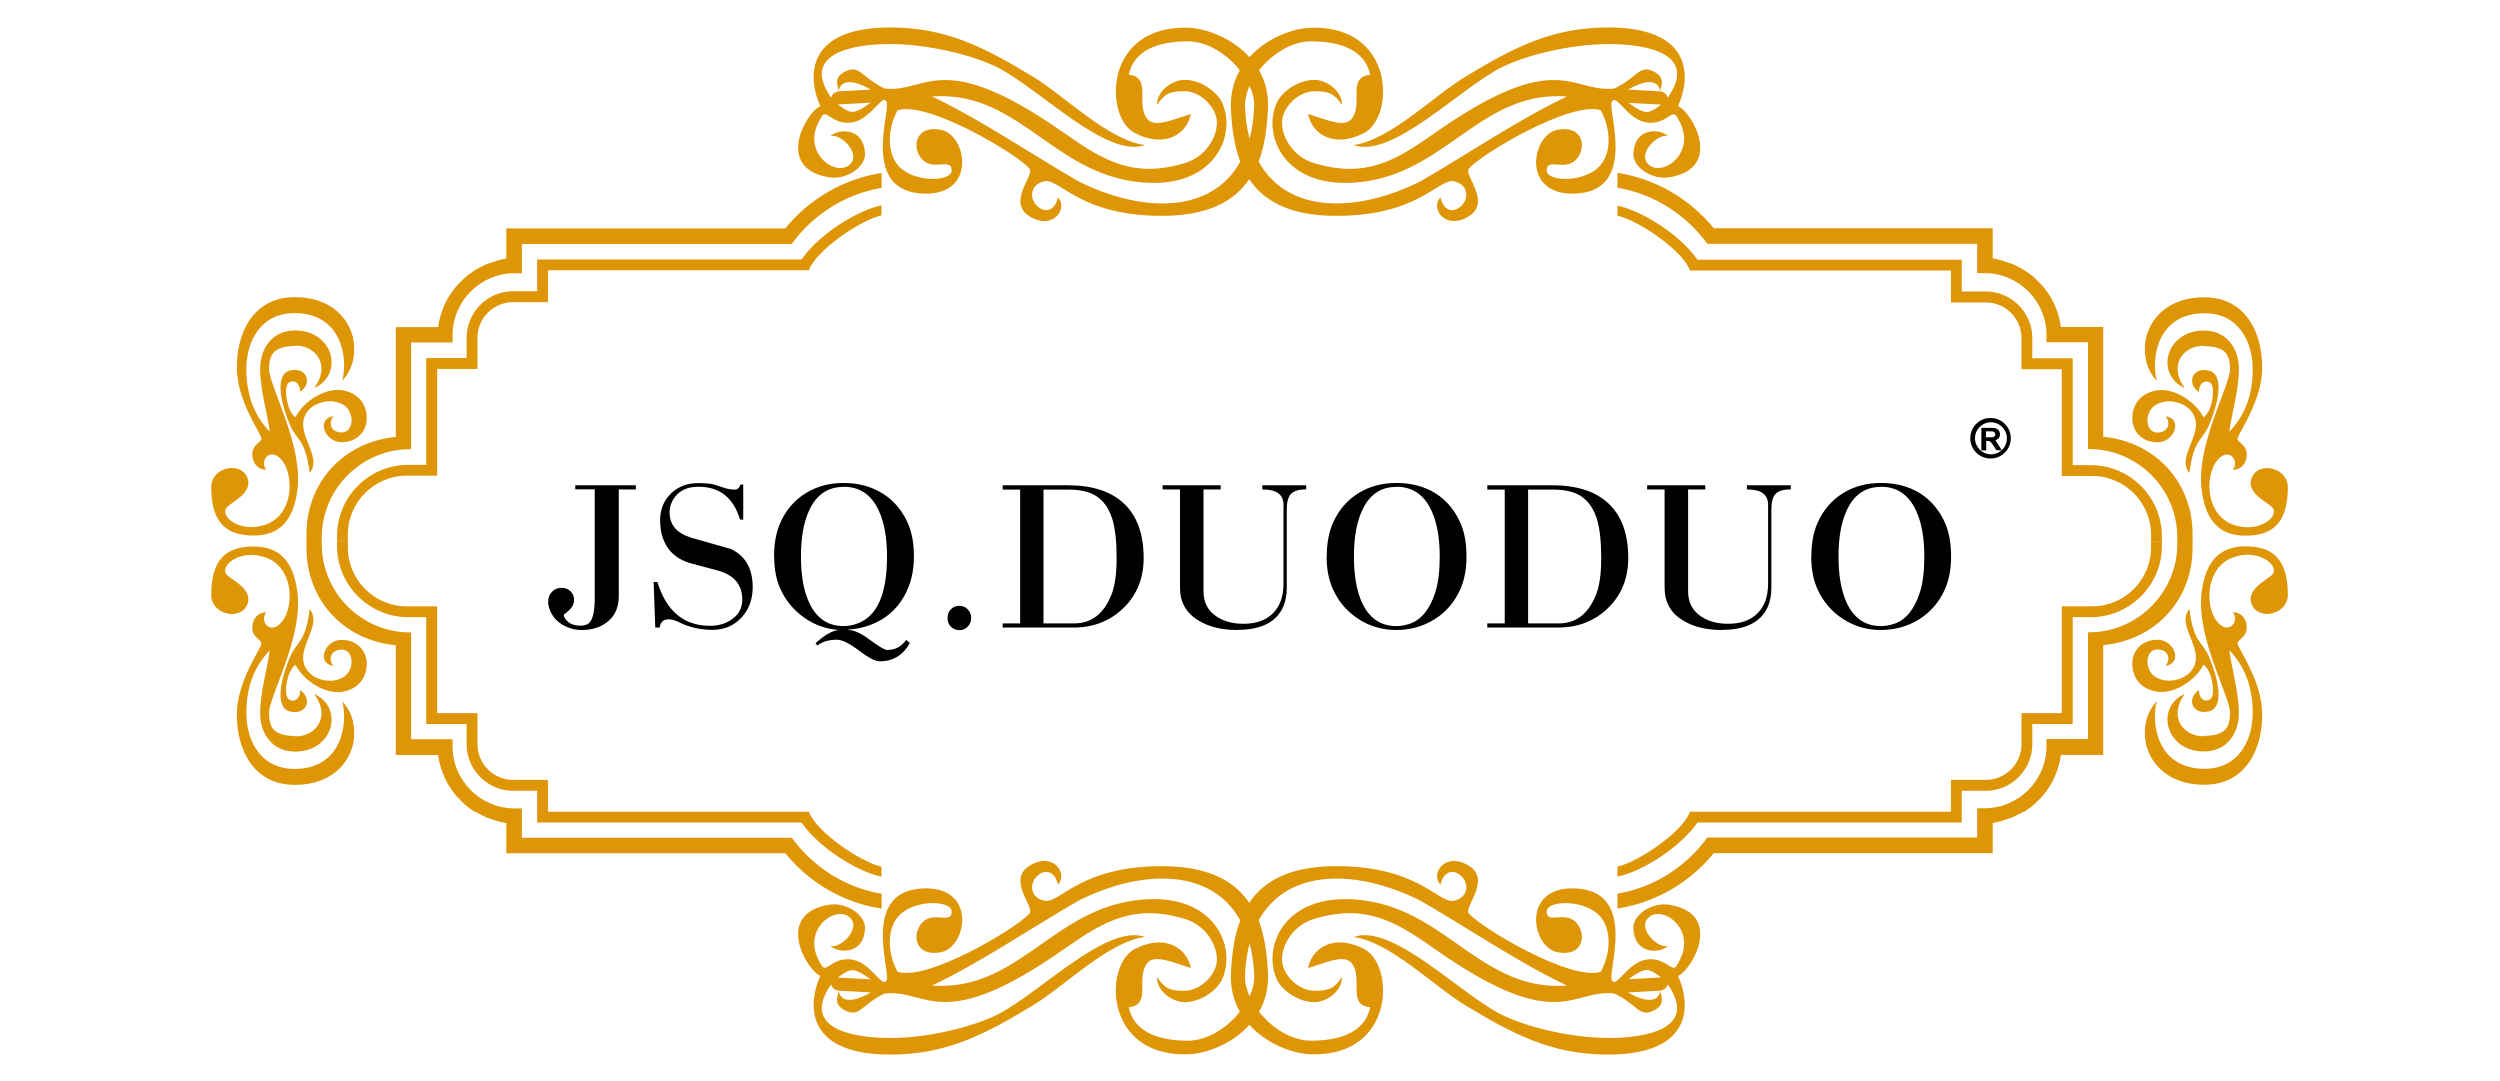 <?xml version="1.0" encoding="UTF-8"?>
<svg xmlns="http://www.w3.org/2000/svg" width="185" height="80" viewBox="0 0 185 80" fill="none">
  <rect x="0" y="0" width="185" height="80" fill="#333333" stroke="none"/>
  <g clip-path="url(#clip0_1259_9)">
    <rect width="185" height="80" fill="white"></rect>
    <path fill-rule="evenodd" clip-rule="evenodd" d="M147.3 30.93C146.47 30.93 145.8 31.6 145.8 32.43C145.8 33.26 146.47 33.93 147.3 33.93C148.13 33.93 148.8 33.26 148.8 32.43C148.8 31.6 148.12 30.93 147.3 30.93ZM146.62 33.32V31.66H147.33C147.51 31.66 147.64 31.68 147.72 31.71C147.8 31.74 147.86 31.79 147.92 31.87C147.97 31.95 148 32.04 148 32.13C148 32.26 147.96 32.35 147.89 32.44C147.83 32.5 147.76 32.55 147.66 32.57L147.93 33L148.13 33.31C148.37 33.09 148.51 32.78 148.51 32.43C148.51 31.78 147.98 31.25 147.33 31.25C146.68 31.25 146.15 31.78 146.15 32.43C146.15 33.08 146.68 33.62 147.33 33.62C147.63 33.62 147.91 33.51 148.12 33.32H147.74L147.5 32.96C147.42 32.83 147.36 32.75 147.32 32.72C147.29 32.69 147.25 32.66 147.22 32.65C147.18 32.63 147.13 32.63 147.05 32.63H146.98V33.33H146.64V33.32H146.63H146.62ZM146.96 32.36H147.21C147.37 32.36 147.47 32.35 147.51 32.34C147.55 32.32 147.59 32.3 147.61 32.27C147.63 32.24 147.65 32.19 147.65 32.14C147.65 32.09 147.63 32.04 147.6 32C147.57 31.96 147.52 31.95 147.47 31.93C147.44 31.92 147.36 31.92 147.22 31.92H146.96V32.34V32.35H146.97L146.96 32.36Z" fill="black"></path>
    <path d="M42.57 35.91H47.05V36.22H45.79V44.1C45.79 44.89 45.54 45.51 45.03 45.95C44.52 46.39 43.87 46.62 43.07 46.62C42.56 46.62 42.1 46.5 41.68 46.26C41.23 46.01 40.91 45.66 40.72 45.21C40.61 44.95 40.56 44.72 40.56 44.52C40.56 44.24 40.65 44 40.84 43.8C41.03 43.6 41.26 43.5 41.54 43.5C41.82 43.5 42.05 43.58 42.22 43.75C42.39 43.91 42.48 44.13 42.48 44.4C42.48 44.69 42.35 44.95 42.1 45.17C41.85 45.39 41.72 45.5 41.72 45.49C41.72 45.66 41.83 45.84 42.04 46.02C42.25 46.2 42.56 46.3 42.95 46.3C43.13 46.3 43.28 46.27 43.41 46.22C43.81 46.06 44.01 45.42 44.01 44.3V36.21H42.57V35.9V35.91ZM48.49 46.44L48.37 43.07H48.65C49.31 45.23 50.61 46.31 52.55 46.31C53.17 46.31 53.71 46.15 54.17 45.82C54.68 45.46 54.93 44.98 54.93 44.38C54.93 43.27 54.33 42.55 53.12 42.22L51.17 41.7C50.03 41.39 49.31 40.71 49 39.65C48.9 39.32 48.85 38.93 48.85 38.48C48.85 37.69 49.12 37.04 49.65 36.52C50.18 36.01 50.85 35.75 51.64 35.75C52.11 35.75 52.46 35.78 52.69 35.82C52.8 35.84 53.07 35.92 53.5 36.07C53.8 36.18 54.08 36.23 54.35 36.23C54.58 36.23 54.72 36.11 54.78 35.86H55V38.45H54.76C54.28 36.83 53.26 36.02 51.69 36.02C51 36.02 50.47 36.21 50.1 36.6C49.73 36.99 49.55 37.43 49.55 37.92C49.55 38.84 50.08 39.46 51.15 39.79C52.13 40.07 53.11 40.35 54.1 40.63C55.17 41.15 55.7 42.09 55.7 43.45C55.7 44.34 55.43 45.08 54.89 45.68C54.32 46.3 53.6 46.61 52.72 46.61C51.98 46.61 51.28 46.48 50.61 46.21C50.43 46.13 50.25 46.05 50.06 45.96C49.84 45.87 49.65 45.83 49.49 45.83C49.09 45.83 48.87 46.03 48.82 46.44H48.49ZM57.28 41.18C57.28 40.23 57.43 39.4 57.74 38.69C58.16 37.74 58.79 37.01 59.63 36.49C60.44 35.99 61.37 35.74 62.43 35.74C63.5 35.74 64.45 35.99 65.28 36.5C66.11 37 66.74 37.74 67.17 38.69C67.48 39.39 67.63 40.22 67.63 41.18C67.63 42.32 67.38 43.32 66.87 44.18C66.33 45.11 65.56 45.78 64.55 46.19C63.96 46.43 63.36 46.56 62.75 46.59L62.8 46.62C63.2 46.62 63.73 46.87 64.39 47.36C65.05 47.85 65.47 48.1 65.65 48.1C66.24 48.1 66.71 47.85 67.06 47.35L67.33 47.59C66.82 48.49 66.08 48.94 65.1 48.94C64.77 48.94 64.26 48.67 63.56 48.14C62.87 47.61 62.32 47.34 61.93 47.34C61.33 47.34 60.85 47.48 60.48 47.77L60.35 47.6C61 47 61.57 46.67 62.07 46.62C61.12 46.55 60.26 46.24 59.49 45.69C58.72 45.14 58.13 44.43 57.74 43.56C57.44 42.89 57.29 42.1 57.29 41.18H57.28ZM62.43 36.03C61.24 36.03 60.38 36.63 59.85 37.83C59.46 38.7 59.27 39.82 59.27 41.18C59.27 42.54 59.46 43.66 59.85 44.53C60.38 45.73 61.24 46.33 62.43 46.33C62.75 46.33 63.09 46.27 63.45 46.14C64.91 45.61 65.64 43.95 65.64 41.18C65.64 39.81 65.44 38.69 65.04 37.81C64.5 36.62 63.63 36.02 62.43 36.02V36.03ZM70.12 45.72C70.12 45.46 70.2 45.25 70.37 45.08C70.54 44.91 70.75 44.83 71.01 44.83C71.25 44.83 71.45 44.92 71.62 45.1C71.79 45.28 71.87 45.49 71.87 45.73C71.87 45.97 71.79 46.18 71.62 46.36C71.45 46.54 71.25 46.63 71.01 46.63C70.75 46.63 70.54 46.55 70.37 46.38C70.2 46.21 70.12 46 70.12 45.74V45.72ZM74.2 35.91H79.01C80.81 35.91 82.19 36.35 83.15 37.24C84.14 38.16 84.63 39.51 84.63 41.29C84.63 42.78 84.14 44.01 83.15 44.98C82.16 45.95 80.92 46.44 79.43 46.44H74.2V46.13H75.49V36.23H74.2V35.92V35.91ZM77.23 46.13H79.51C80.75 46.13 81.66 45.44 82.23 44.05C82.5 43.4 82.63 42.48 82.63 41.29C82.63 40.04 82.52 39.07 82.3 38.37C81.95 37.29 81.3 36.63 80.36 36.38C79.99 36.28 79.56 36.23 79.05 36.23H77.22V46.13H77.23ZM91.57 46.62C90.42 46.62 89.47 46.39 88.71 45.93C87.78 45.38 87.32 44.57 87.32 43.5V36.22H86.03V35.91H90.33V36.22H89.06V43.76C89.06 44.55 89.36 45.16 89.98 45.59C90.52 45.97 91.2 46.16 92.02 46.16C92.96 46.16 93.69 45.9 94.21 45.37C94.73 44.85 94.98 44.11 94.98 43.16V37.36C94.98 36.59 94.46 36.21 93.41 36.22V35.91H96.66V36.22C96.13 36.21 95.76 36.32 95.54 36.54C95.33 36.76 95.22 37.15 95.22 37.69V43.5C95.22 44.57 94.87 45.37 94.17 45.91C93.55 46.38 92.69 46.61 91.58 46.61L91.57 46.62ZM98.18 41.18C98.18 40.22 98.33 39.39 98.64 38.69C99.06 37.74 99.69 37.01 100.53 36.49C101.34 35.99 102.27 35.74 103.33 35.74C104.43 35.74 105.39 35.99 106.22 36.5C107.07 37.04 107.7 37.81 108.12 38.81C108.39 39.47 108.52 40.26 108.52 41.18C108.52 42.11 108.37 42.91 108.07 43.59C107.65 44.54 107.02 45.28 106.17 45.82C105.32 46.35 104.37 46.62 103.32 46.62C102.29 46.62 101.36 46.35 100.52 45.8C99.68 45.26 99.05 44.52 98.63 43.59C98.32 42.9 98.17 42.1 98.17 41.18H98.18ZM103.33 36.03C102.15 36.03 101.3 36.63 100.77 37.83C100.38 38.7 100.19 39.82 100.19 41.18C100.19 42.54 100.38 43.66 100.76 44.53C101.29 45.73 102.15 46.33 103.34 46.33C103.66 46.33 104 46.27 104.37 46.14C105.2 45.84 105.81 45.07 106.21 43.84C106.43 43.16 106.54 42.27 106.54 41.18C106.54 39.81 106.34 38.69 105.94 37.81C105.4 36.62 104.53 36.02 103.33 36.02V36.03ZM110.06 35.91H114.87C116.67 35.91 118.05 36.35 119.01 37.24C120 38.16 120.49 39.51 120.49 41.29C120.49 42.78 120 44.01 119.01 44.98C118.02 45.95 116.78 46.44 115.29 46.44H110.06V46.13H111.35V36.23H110.06V35.92V35.91ZM113.09 46.13H115.37C116.61 46.13 117.52 45.44 118.09 44.05C118.36 43.4 118.49 42.48 118.49 41.29C118.49 40.04 118.38 39.07 118.16 38.37C117.81 37.29 117.16 36.63 116.22 36.38C115.85 36.28 115.42 36.23 114.91 36.23H113.08V46.13H113.09ZM127.43 46.62C126.28 46.62 125.33 46.39 124.57 45.93C123.64 45.38 123.18 44.57 123.18 43.5V36.22H121.89V35.91H126.19V36.22H124.92V43.76C124.92 44.55 125.22 45.16 125.84 45.59C126.38 45.97 127.06 46.16 127.88 46.16C128.82 46.16 129.55 45.9 130.07 45.37C130.59 44.85 130.84 44.11 130.84 43.16V37.36C130.84 36.59 130.32 36.21 129.27 36.22V35.91H132.52V36.22C131.99 36.21 131.62 36.32 131.4 36.54C131.19 36.76 131.08 37.15 131.08 37.69V43.5C131.08 44.57 130.73 45.37 130.03 45.91C129.41 46.38 128.55 46.61 127.44 46.61L127.43 46.62ZM134.04 41.18C134.04 40.22 134.19 39.39 134.5 38.69C134.92 37.74 135.55 37.01 136.39 36.49C137.2 35.99 138.13 35.74 139.19 35.74C140.29 35.74 141.25 35.99 142.08 36.5C142.93 37.04 143.56 37.81 143.98 38.81C144.25 39.47 144.38 40.26 144.38 41.18C144.38 42.11 144.23 42.91 143.93 43.59C143.51 44.54 142.88 45.28 142.03 45.82C141.18 46.35 140.23 46.62 139.18 46.62C138.15 46.62 137.22 46.35 136.38 45.8C135.54 45.26 134.91 44.52 134.49 43.59C134.18 42.9 134.03 42.1 134.03 41.18H134.04ZM139.19 36.03C138.01 36.03 137.16 36.63 136.63 37.83C136.24 38.7 136.05 39.82 136.05 41.18C136.05 42.54 136.24 43.66 136.62 44.53C137.15 45.73 138.01 46.33 139.2 46.33C139.52 46.33 139.86 46.27 140.23 46.14C141.06 45.84 141.67 45.07 142.07 43.84C142.29 43.16 142.4 42.27 142.4 41.18C142.4 39.81 142.2 38.69 141.8 37.81C141.26 36.62 140.39 36.02 139.19 36.02V36.03Z" fill="black"></path>
    <path fill-rule="evenodd" clip-rule="evenodd" d="M145.17 19.21V20.01V21.57H146.95C148.84 21.57 150.39 23.12 150.39 25.01V26.51H153.36V26.53H153.38V34.42H154.71C157.62 34.42 159.98 36.79 159.98 39.69V40.05H159.18V39.58C159.18 37.18 157.22 35.22 154.82 35.22H152.57V27.32H150.39H149.59V26.52V25.02C149.59 23.57 148.41 22.38 146.95 22.38H145.17H144.37V21.58V20.02H126.07H125.06C124.54 18.54 121.22 16.29 119.69 15.96V15.22C121.42 15.56 124.28 17.31 125.61 19.22H144.37H145.17V19.21ZM145.17 60.88V60.08V58.52H146.95C148.84 58.52 150.39 56.97 150.39 55.08V53.58H153.36V53.56H153.38V45.67H154.71C157.62 45.67 159.98 43.3 159.98 40.4V40.04H159.18V40.51C159.18 42.91 157.22 44.87 154.82 44.87H152.57V52.77H150.39H149.59V53.57V55.07C149.59 56.52 148.41 57.71 146.95 57.71H145.17H144.37V58.51V60.07H126.07H125.06C124.54 61.55 121.22 63.8 119.69 64.13V64.87C121.42 64.53 124.28 62.78 125.61 60.87H144.37H145.17V60.88ZM39.75 60.88V60.08V58.52H37.97C36.08 58.52 34.53 56.97 34.53 55.08V53.58H31.56V53.56H31.54V45.67H30.21C27.3 45.67 24.94 43.3 24.94 40.4V40.04H25.74V40.51C25.74 42.91 27.7 44.87 30.1 44.87H32.35V52.77H34.53H35.33V53.57V55.07C35.33 56.52 36.51 57.71 37.97 57.71H39.75H40.55V58.51V60.07H58.85H59.86C60.38 61.55 63.7 63.8 65.23 64.13V64.87C63.5 64.53 60.64 62.78 59.31 60.87H40.55H39.75V60.88ZM35.18 60.11C35.13 60.08 35.08 60.05 35.04 60.02L35 59.99L34.96 59.96L34.89 59.91L34.85 59.88L34.79 59.84L34.74 59.81L34.69 59.77L34.65 59.74L34.59 59.69L34.55 59.66L34.5 59.62L34.46 59.58L34.41 59.54L34.36 59.5L34.32 59.46L34.27 59.41C34.24 59.38 34.21 59.36 34.19 59.33C34.16 59.3 34.13 59.27 34.11 59.25L34.06 59.2L34.02 59.16L33.98 59.12L33.93 59.07L33.88 59.02L33.85 58.98L33.8 58.93L33.76 58.89L33.72 58.84L33.69 58.8L33.64 58.74L33.61 58.7L33.57 58.64L33.54 58.6L33.49 58.54L33.48 58.52L33.42 58.44C33.4 58.41 33.37 58.37 33.35 58.34C33.33 58.31 33.31 58.27 33.29 58.24L33.24 58.17L33.22 58.14L33.18 58.07L33.15 58.03L33.12 57.97L33.09 57.92L33.06 57.86L33.04 57.81L33 57.74L32.98 57.7L32.94 57.62L32.93 57.6L32.89 57.51L32.88 57.49L32.84 57.39V57.38C32.79 57.28 32.75 57.17 32.71 57.06V57.05L32.68 56.96L32.67 56.93L32.64 56.85L32.63 56.81L32.6 56.72L32.59 56.69L32.57 56.6L32.56 56.57L32.54 56.48L32.53 56.44L32.51 56.36L32.5 56.32L32.48 56.24V56.22C32.46 56.11 32.44 55.99 32.42 55.87H30.44H29.29V54.72V47.75C25.28 47.36 22.68 44.25 22.68 40.58V40.04V39.5C22.68 35.84 25.28 32.73 29.29 32.33V25.36V24.21H30.44H32.42C32.44 24.09 32.46 23.98 32.48 23.86V23.84L32.5 23.76L32.51 23.72L32.53 23.64L32.54 23.6L32.56 23.51L32.57 23.48L32.59 23.39L32.6 23.36L32.63 23.27L32.64 23.23L32.67 23.15L32.68 23.12L32.71 23.03V23.02C32.75 22.91 32.79 22.81 32.84 22.7V22.69L32.88 22.59L32.89 22.57L32.93 22.48L32.94 22.46L32.98 22.38L33 22.34L33.04 22.27L33.06 22.22L33.09 22.16L33.12 22.11L33.15 22.05L33.18 22.01L33.22 21.94L33.24 21.91L33.29 21.84C33.31 21.81 33.33 21.77 33.35 21.74C33.37 21.71 33.39 21.67 33.42 21.64L33.48 21.56L33.49 21.54L33.54 21.48L33.57 21.44L33.61 21.38L33.64 21.34L33.69 21.28L33.72 21.24L33.76 21.19L33.8 21.15L33.85 21.1L33.88 21.06L33.93 21.01L33.98 20.96L34.02 20.92L34.06 20.88L34.11 20.83C34.14 20.8 34.17 20.77 34.19 20.75C34.22 20.72 34.24 20.7 34.27 20.67L34.32 20.62L34.36 20.58L34.41 20.54L34.46 20.5L34.5 20.46L34.55 20.42L34.59 20.39L34.65 20.34L34.69 20.31L34.74 20.27L34.79 20.24L34.85 20.2L34.89 20.17L34.96 20.12L35 20.09L35.04 20.06C35.09 20.03 35.14 20 35.18 19.97L35.2 19.96C35.22 19.94 35.25 19.93 35.28 19.92L35.31 19.9L35.38 19.86L35.43 19.83L35.49 19.8L35.54 19.78L35.6 19.75L35.65 19.72L35.71 19.69L35.77 19.66L35.83 19.63L35.89 19.6L35.94 19.58L36 19.55L36.05 19.53C36.08 19.52 36.11 19.51 36.14 19.5L36.17 19.49H36.18C36.26 19.46 36.34 19.43 36.42 19.41L36.47 19.39L36.54 19.37L36.6 19.35L36.66 19.33L36.72 19.31L36.78 19.29L36.84 19.27L36.91 19.25L36.95 19.24L37.03 19.22L37.08 19.21C37.11 19.2 37.14 19.2 37.17 19.19L37.21 19.18L37.3 19.16L37.34 19.15C37.38 19.14 37.42 19.14 37.47 19.13V18.05V16.9H38.62H58.11C59.86 14.75 62.38 13.24 65.24 12.8V13.9C62.51 14.37 60.15 15.9 58.59 18.05H58.11H57.29H38.62V19.07V20.22H38.08C35.55 20.22 33.49 22.28 33.49 24.81V25.34H32.34H30.42V33.24H30.35C26.75 33.24 23.81 36.18 23.81 39.78V40.02V40.26C23.81 43.86 26.75 46.8 30.35 46.8H30.42V54.7H32.34H33.49V55.23C33.49 57.76 35.55 59.82 38.08 59.82H38.62V60.97V61.99H57.29H58.11H58.59C60.15 64.14 62.51 65.68 65.24 66.14V67.24C62.37 66.8 59.86 65.29 58.11 63.14H38.62H37.47V61.99V60.91C37.43 60.9 37.38 60.9 37.34 60.89L37.3 60.88L37.21 60.86L37.17 60.85C37.14 60.84 37.11 60.84 37.08 60.83L37.03 60.82L36.95 60.8L36.91 60.79L36.84 60.77L36.78 60.75L36.72 60.73L36.66 60.71L36.6 60.69L36.54 60.67L36.47 60.65L36.42 60.63C36.34 60.6 36.26 60.58 36.18 60.55H36.17L36.14 60.54C36.11 60.53 36.08 60.52 36.05 60.51L36 60.49L35.94 60.46L35.89 60.44L35.83 60.41L35.77 60.38L35.71 60.35L35.65 60.32L35.6 60.29L35.54 60.26L35.49 60.24L35.43 60.21L35.38 60.18L35.31 60.14L35.28 60.12C35.25 60.11 35.23 60.09 35.2 60.08L35.18 60.07V60.11ZM88.3 71.05L88.63 71.87L88.3 71.05ZM21.82 54.47C20.35 54.42 19.91 53.97 19.91 52.75C19.91 51.53 22.44 47.14 22.01 43.83C21.72 41.53 20.67 40.43 18.75 40.44C16.83 40.45 15.63 41.29 15.63 44.03C15.63 45.45 17.69 45.95 18.26 44.82C18.83 43.7 17.27 42.98 16.82 42.57C16.13 41.95 17.74 40.53 19.71 41.27C21.68 42.01 21.75 44.7 20.97 45.86C20.13 47.11 19.16 46.09 19.69 45.31C19.16 45.31 18.67 45.71 18.67 46.47C18.67 47.22 19.43 47.34 19.34 47.67C19.21 48.14 17.57 50.43 17.53 52.76C17.48 55.46 18.76 58.08 21.81 58.08C24.86 58.08 26.1 56.06 26.2 54.56C26.3 53.06 25.66 52.26 25.33 51.9C25.77 53.63 25.26 56.89 21.81 56.9C19.27 56.91 18.23 54.79 18.23 52.76C18.23 50.73 18.88 49.25 19.96 48.13C19.83 49.28 19.25 51.22 19.25 52.76C19.25 54.29 20.14 55.62 21.85 55.62C24.71 55.6 25.46 52.34 23.26 51.36C24.53 53.13 23.29 54.54 21.82 54.49V54.47ZM22.92 45.06C22.58 47.7 21.97 47.36 21.4 48.76C20.83 50.16 20.27 52.35 21.46 52.65C22.65 52.95 23.19 51.75 22.21 51.07C22.22 51.79 21.67 52.03 21.33 51.71C20.99 51.39 21.21 49.62 21.87 49.2C22.47 50.38 24.06 51.4 25.34 51.19C26.62 50.97 27.14 50.05 27.14 49.12C27.14 48.19 26.46 47.34 25.25 47.35C24.04 47.36 23.35 49.09 24.7 49.28C24.33 48.96 24.34 48.1 25.26 48.07C26.18 48.04 26.27 49.5 25.49 50.06C24.54 50.74 22.73 50.3 22.46 48.99C22.19 47.68 23.82 46.16 22.92 45.08V45.06ZM84.76 69.34C81.91 68.3 76.99 73.45 73.85 75.06C72.11 75.95 68.78 76.81 65.84 76.81C63.03 76.81 59.23 76.08 61.51 72.84C61.57 73.1 61.76 73.26 62.06 73.31L64.44 73.44C62.84 74.36 62.15 74 62.06 73.31C62.03 73.71 61.59 74.34 62.61 74.81C63.63 75.28 63.78 74.32 65.46 73.52C68.65 73.16 69.6 76.67 78.83 70.17C81.72 68.14 83.92 66.88 87.65 67.99C89.22 68.46 90.05 69.88 90.05 71C90.05 72.12 88.84 73.32 87.64 73.32C86.44 73.32 86.15 73.06 85.61 72.3C85.61 73.36 86.75 74.15 87.65 74.16C88.81 74.17 90.07 73.32 90.46 72.42C91.55 69.93 89.72 65.72 83.72 66.67C77.72 67.62 75.12 73.39 68.96 72.93C72.42 71.31 76.18 68.75 79.79 66.66C84.56 64.27 89.66 64.26 91.78 68.11C91.32 69.31 91.15 70.67 91.09 72.04C91.04 73.13 91.3 74.08 91.75 74.87C90.8 76.08 89.32 77.01 87.91 77.01C86.22 77.01 83.97 76.63 83.53 74.54C85.28 74.36 83.99 72.35 84.92 71.25C85.46 70.61 86.82 71.22 88.12 71.64C87.86 70.18 86.23 69.05 83.97 70.23C81.7 71.41 81.66 78.17 87.87 78.02C89.23 77.99 91.17 77.27 92.46 75.84C93.75 77.27 95.69 77.99 97.05 78.02C103.25 78.17 103.22 71.41 100.95 70.23C98.68 69.05 97.06 70.18 96.8 71.64C98.1 71.23 99.46 70.61 100 71.25C100.93 72.35 99.63 74.36 101.39 74.54C100.95 76.63 98.7 77.01 97.01 77.01C95.59 77.01 94.12 76.08 93.17 74.87C93.62 74.08 93.88 73.14 93.83 72.04C93.77 70.67 93.59 69.3 93.14 68.11C95.26 64.26 100.36 64.27 105.13 66.66C108.74 68.75 112.5 71.31 115.96 72.93C109.8 73.39 107.2 67.62 101.2 66.67C95.2 65.72 93.37 69.93 94.46 72.42C94.85 73.32 96.12 74.17 97.27 74.16C98.18 74.15 99.31 73.36 99.31 72.3C98.77 73.06 98.48 73.32 97.28 73.32C96.08 73.32 94.87 72.12 94.87 71C94.87 69.88 95.7 68.46 97.27 67.99C101 66.88 103.21 68.13 106.09 70.17C115.32 76.67 116.27 73.16 119.46 73.52C121.14 74.31 121.29 75.28 122.31 74.81C123.33 74.34 122.89 73.71 122.86 73.31C122.77 74 122.08 74.36 120.48 73.44L122.86 73.31C123.17 73.25 123.35 73.09 123.41 72.84C125.69 76.08 121.89 76.81 119.08 76.81C116.14 76.81 112.81 75.95 111.07 75.06C107.93 73.45 103.01 68.3 100.16 69.34C102.85 69.68 106.13 73.01 108.48 74.42C111.93 76.5 114.8 78.04 118.99 78.04C125.66 78.04 124.98 73.91 124.17 72.22C125.23 71.77 127.58 67.62 123.54 66.95C122.27 66.74 120.8 67.68 120.87 68.73C121 70.78 122.99 70.5 123.43 69.99C122.7 70.25 121 68.61 122.09 67.82C123.18 67.03 125.69 68.9 124.12 71.37C123.78 72.14 123.35 70.82 121.89 71C120.43 71.18 119.58 73.23 119.27 72.52C118.97 71.81 121.24 65.84 116.46 65.74C112.55 65.66 113.34 70.12 115.27 70.47C117.2 70.82 117.44 69.09 116.61 68.24C115.78 67.39 114.41 68.43 114.46 67.43C114.5 66.67 116.91 66.54 118.17 67.58C119.27 68.49 119.27 70.42 118.46 71.91C116.26 72.63 109.69 68.71 108.72 67.62C108.21 67.21 110.45 65.12 108.67 64.05C106.89 62.98 105.82 64.72 106.6 65.46C106.77 64.62 107.42 64.21 108.09 64.79C108.76 65.37 108.66 66.46 107.55 66.66C106.45 66.86 104.87 64 98.61 64.1C95.36 64.15 93.5 65.23 92.44 66.81C91.38 65.23 89.52 64.16 86.27 64.1C80.01 64 78.43 66.86 77.33 66.66C76.23 66.46 76.12 65.37 76.79 64.79C77.46 64.21 78.12 64.62 78.28 65.46C79.06 64.72 77.99 62.98 76.21 64.05C74.43 65.12 76.67 67.2 76.16 67.62C75.19 68.72 68.62 72.63 66.42 71.91C65.61 70.42 65.61 68.49 66.71 67.58C67.97 66.54 70.38 66.67 70.42 67.43C70.47 68.44 69.11 67.4 68.27 68.24C67.44 69.09 67.68 70.82 69.61 70.47C71.54 70.12 72.32 65.66 68.42 65.74C63.64 65.84 65.91 71.81 65.61 72.52C65.31 73.23 64.45 71.18 62.99 71C61.53 70.82 61.1 72.15 60.76 71.37C59.19 68.9 61.7 67.03 62.79 67.82C63.88 68.61 62.18 70.25 61.45 69.99C61.89 70.49 63.89 70.77 64.01 68.73C64.07 67.68 62.6 66.74 61.34 66.95C57.3 67.62 59.65 71.77 60.71 72.22C59.9 73.91 59.22 78.04 65.89 78.04C70.08 78.04 72.95 76.5 76.4 74.42C78.75 73.01 82.03 69.67 84.72 69.34H84.76ZM92.47 69.81C92.66 70.51 92.77 71.29 92.81 72.16C92.83 72.67 92.71 73.2 92.47 73.72C92.24 73.2 92.11 72.67 92.13 72.16C92.17 71.29 92.28 70.51 92.47 69.81ZM64.43 72.47L62 72.34C62.96 71.64 63.12 71.54 64.43 72.47ZM149.75 60.1C149.8 60.07 149.85 60.04 149.89 60.01L149.93 59.98L149.97 59.95L150.04 59.9L150.08 59.87L150.14 59.83L150.19 59.8L150.24 59.76L150.28 59.73L150.34 59.68L150.38 59.65L150.43 59.61L150.47 59.57L150.52 59.53L150.57 59.49L150.61 59.45L150.66 59.4C150.69 59.37 150.72 59.35 150.74 59.32C150.77 59.29 150.8 59.26 150.82 59.24L150.87 59.19L150.91 59.15L150.95 59.11L151 59.06L151.05 59.01L151.08 58.97L151.13 58.92L151.17 58.88L151.21 58.83L151.24 58.79L151.29 58.73L151.32 58.69L151.36 58.63L151.39 58.59L151.44 58.53L151.45 58.51L151.51 58.43C151.53 58.4 151.56 58.36 151.58 58.33C151.6 58.3 151.62 58.26 151.64 58.23L151.69 58.16L151.71 58.13L151.75 58.06L151.78 58.02L151.81 57.96L151.84 57.91L151.87 57.85L151.89 57.8L151.93 57.73L151.95 57.69L151.99 57.61L152 57.59L152.04 57.5L152.05 57.48L152.09 57.38V57.37C152.14 57.27 152.18 57.16 152.22 57.05V57.04L152.25 56.95L152.26 56.92L152.29 56.84L152.3 56.8L152.33 56.71L152.34 56.68L152.36 56.59L152.37 56.56L152.39 56.47L152.4 56.43L152.42 56.35L152.43 56.31L152.45 56.23V56.21C152.47 56.1 152.49 55.98 152.51 55.86H154.49H155.64V54.71V47.74C159.65 47.35 162.25 44.24 162.25 40.57V40.03V39.49C162.25 35.83 159.65 32.72 155.64 32.32V25.35V24.2H154.49H152.51C152.49 24.08 152.47 23.97 152.45 23.85V23.83L152.43 23.75L152.42 23.71L152.4 23.63L152.39 23.59L152.37 23.5L152.36 23.47L152.34 23.38L152.33 23.35L152.3 23.26L152.29 23.22L152.26 23.14L152.25 23.11L152.22 23.02V23.01C152.18 22.9 152.14 22.8 152.09 22.69V22.68L152.05 22.58L152.04 22.56L152 22.47L151.99 22.45L151.95 22.37L151.93 22.33L151.89 22.26L151.87 22.21L151.84 22.15L151.81 22.1L151.78 22.04L151.75 22L151.71 21.93L151.69 21.9L151.64 21.83C151.62 21.8 151.6 21.76 151.58 21.73C151.56 21.7 151.54 21.66 151.51 21.63L151.45 21.55L151.44 21.53L151.39 21.47L151.36 21.43L151.32 21.37L151.29 21.33L151.24 21.27L151.21 21.23L151.17 21.18L151.13 21.14L151.08 21.09L151.05 21.05L151 21L150.95 20.95L150.91 20.91L150.87 20.87L150.82 20.82C150.79 20.79 150.76 20.76 150.74 20.74C150.71 20.71 150.69 20.69 150.66 20.66L150.61 20.61L150.57 20.57L150.52 20.53L150.47 20.49L150.43 20.45L150.38 20.41L150.34 20.38L150.28 20.33L150.24 20.3L150.19 20.26L150.14 20.23L150.08 20.19L150.04 20.16L149.97 20.11L149.93 20.08L149.89 20.05C149.84 20.02 149.79 19.99 149.75 19.96L149.73 19.95C149.71 19.93 149.68 19.92 149.65 19.91L149.62 19.89L149.55 19.85L149.5 19.82L149.44 19.79L149.39 19.77L149.33 19.74L149.28 19.71L149.22 19.68L149.16 19.65L149.1 19.62L149.04 19.59L148.99 19.57L148.93 19.54L148.88 19.52C148.85 19.51 148.82 19.5 148.79 19.49L148.76 19.48H148.75C148.67 19.45 148.59 19.42 148.51 19.4L148.46 19.38L148.39 19.36L148.33 19.34L148.27 19.32L148.21 19.3L148.15 19.28L148.09 19.26L148.02 19.24L147.98 19.23L147.9 19.21L147.85 19.2C147.82 19.19 147.79 19.19 147.76 19.18L147.72 19.17L147.63 19.15L147.59 19.14C147.55 19.13 147.51 19.13 147.46 19.12V18.04V16.89H146.31H126.82C125.07 14.74 122.55 13.23 119.69 12.79V13.89C122.42 14.36 124.78 15.89 126.34 18.04H126.82H127.64H146.31V19.06V20.21H146.85C149.38 20.21 151.44 22.27 151.44 24.8V25.33H152.59H154.51V33.23H154.58C158.18 33.23 161.12 36.17 161.12 39.77V40.01V40.25C161.12 43.85 158.18 46.79 154.58 46.79H154.51V54.69H152.59H151.44V55.22C151.44 57.75 149.38 59.81 146.85 59.81H146.31V60.96V61.98H127.64H126.82H126.34C124.78 64.13 122.42 65.67 119.69 66.13V67.23C122.56 66.79 125.07 65.28 126.82 63.13H146.31H147.46V61.98V60.9C147.5 60.89 147.55 60.89 147.59 60.88L147.63 60.87L147.72 60.85L147.76 60.84C147.79 60.83 147.82 60.83 147.85 60.82L147.9 60.81L147.98 60.79L148.02 60.78L148.09 60.76L148.15 60.74L148.21 60.72L148.27 60.7L148.33 60.68L148.39 60.66L148.46 60.64L148.51 60.62C148.59 60.59 148.67 60.57 148.75 60.54H148.76L148.79 60.53C148.82 60.52 148.85 60.51 148.88 60.5L148.93 60.48L148.99 60.45L149.04 60.43L149.1 60.4L149.16 60.37L149.22 60.34L149.28 60.31L149.33 60.28L149.39 60.25L149.44 60.23L149.5 60.2L149.55 60.17L149.62 60.13L149.65 60.11C149.68 60.1 149.7 60.08 149.73 60.07L149.75 60.06V60.1ZM96.63 71.04L96.3 71.86L96.63 71.04ZM163.11 54.46C164.58 54.41 165.02 53.96 165.02 52.74C165.02 51.52 162.49 47.13 162.92 43.82C163.21 41.52 164.26 40.42 166.18 40.43C168.1 40.44 169.3 41.28 169.3 44.02C169.3 45.44 167.24 45.94 166.67 44.81C166.1 43.69 167.66 42.97 168.11 42.56C168.8 41.94 167.19 40.52 165.22 41.26C163.25 42 163.18 44.69 163.96 45.85C164.8 47.1 165.77 46.08 165.24 45.3C165.77 45.3 166.26 45.7 166.26 46.46C166.26 47.21 165.5 47.33 165.59 47.66C165.72 48.13 167.36 50.42 167.4 52.75C167.45 55.45 166.17 58.07 163.12 58.07C160.07 58.07 158.83 56.05 158.73 54.55C158.63 53.05 159.27 52.25 159.6 51.89C159.16 53.62 159.67 56.88 163.12 56.89C165.66 56.9 166.7 54.78 166.7 52.75C166.7 50.72 166.05 49.24 164.97 48.12C165.1 49.27 165.68 51.21 165.68 52.75C165.68 54.28 164.79 55.61 163.08 55.61C160.22 55.59 159.47 52.33 161.67 51.35C160.4 53.12 161.64 54.53 163.11 54.48V54.46ZM162.01 45.05C162.35 47.69 162.96 47.35 163.53 48.75C164.1 50.15 164.66 52.34 163.47 52.64C162.28 52.94 161.74 51.74 162.72 51.06C162.71 51.78 163.26 52.02 163.6 51.7C163.94 51.38 163.72 49.61 163.06 49.19C162.46 50.37 160.87 51.39 159.59 51.18C158.31 50.96 157.79 50.04 157.79 49.11C157.79 48.18 158.47 47.33 159.68 47.34C160.89 47.35 161.58 49.08 160.23 49.27C160.6 48.95 160.59 48.09 159.67 48.06C158.75 48.03 158.66 49.49 159.44 50.05C160.39 50.73 162.2 50.29 162.47 48.98C162.74 47.67 161.11 46.15 162.01 45.07V45.05ZM120.5 72.46L122.93 72.33C121.97 71.63 121.81 71.53 120.5 72.46ZM39.75 19.19V19.99V21.55H37.97C36.08 21.55 34.53 23.1 34.53 24.99V26.49H31.56V26.51H31.54V34.4H30.21C27.3 34.4 24.94 36.77 24.94 39.67V40.03H25.74V39.56C25.74 37.16 27.7 35.2 30.1 35.2H32.35V27.3H34.53H35.33V26.5V25C35.33 23.55 36.51 22.36 37.97 22.36H39.75H40.55V21.56V20H58.85H59.86C60.38 18.52 63.7 16.27 65.23 15.94V15.2C63.5 15.54 60.64 17.29 59.31 19.2H40.55H39.75V19.19ZM88.3 9.02L88.63 8.2L88.3 9.02ZM21.82 25.6C20.35 25.65 19.91 26.1 19.91 27.32C19.91 28.54 22.44 32.93 22.01 36.24C21.72 38.54 20.67 39.64 18.75 39.63C16.83 39.62 15.63 38.78 15.63 36.04C15.63 34.62 17.69 34.12 18.26 35.25C18.83 36.37 17.27 37.09 16.82 37.5C16.13 38.12 17.74 39.54 19.71 38.8C21.68 38.06 21.75 35.37 20.97 34.21C20.13 32.96 19.16 33.98 19.69 34.76C19.16 34.76 18.67 34.36 18.67 33.6C18.67 32.85 19.43 32.73 19.34 32.4C19.21 31.93 17.57 29.64 17.53 27.31C17.48 24.61 18.76 21.99 21.81 21.99C24.86 21.99 26.1 24.01 26.2 25.51C26.3 27.01 25.66 27.81 25.33 28.17C25.77 26.44 25.26 23.18 21.81 23.17C19.27 23.16 18.23 25.28 18.23 27.31C18.23 29.34 18.88 30.82 19.96 31.94C19.83 30.79 19.25 28.85 19.25 27.31C19.25 25.78 20.14 24.45 21.85 24.45C24.71 24.47 25.46 27.73 23.26 28.71C24.53 26.94 23.29 25.53 21.82 25.58V25.6ZM22.92 35.01C22.58 32.37 21.97 32.71 21.4 31.31C20.83 29.91 20.27 27.72 21.46 27.42C22.65 27.12 23.19 28.32 22.21 29C22.22 28.28 21.67 28.04 21.33 28.36C20.99 28.68 21.21 30.45 21.87 30.87C22.47 29.69 24.06 28.67 25.34 28.88C26.62 29.1 27.14 30.02 27.14 30.95C27.14 31.88 26.46 32.73 25.25 32.72C24.04 32.71 23.35 30.98 24.7 30.79C24.33 31.11 24.34 31.97 25.26 32C26.18 32.03 26.27 30.57 25.49 30.01C24.54 29.33 22.73 29.77 22.46 31.08C22.19 32.39 23.82 33.91 22.92 34.99V35.01ZM84.76 10.73C81.91 11.77 76.99 6.62 73.85 5.01C72.11 4.12 68.78 3.26 65.84 3.26C63.03 3.26 59.23 3.99 61.51 7.23C61.57 6.97 61.76 6.81 62.06 6.76L64.44 6.63C62.84 5.71 62.15 6.07 62.06 6.76C62.03 6.36 61.59 5.73 62.61 5.26C63.63 4.79 63.78 5.75 65.46 6.55C68.65 6.91 69.6 3.4 78.83 9.9C81.72 11.93 83.92 13.19 87.65 12.08C89.22 11.61 90.05 10.19 90.05 9.07C90.05 7.95 88.84 6.75 87.64 6.75C86.44 6.75 86.15 7.01 85.61 7.77C85.61 6.71 86.75 5.92 87.65 5.91C88.81 5.9 90.07 6.75 90.46 7.65C91.55 10.14 89.72 14.35 83.72 13.4C77.72 12.45 75.12 6.68 68.96 7.14C72.42 8.76 76.18 11.32 79.79 13.41C84.56 15.8 89.66 15.81 91.78 11.96C91.32 10.76 91.15 9.4 91.09 8.03C91.04 6.94 91.3 5.99 91.75 5.2C90.8 3.99 89.32 3.06 87.91 3.06C86.22 3.06 83.97 3.44 83.53 5.53C85.28 5.71 83.99 7.72 84.92 8.82C85.46 9.46 86.82 8.85 88.12 8.43C87.86 9.89 86.23 11.02 83.97 9.84C81.7 8.66 81.66 1.9 87.87 2.05C89.23 2.08 91.17 2.8 92.46 4.23C93.75 2.8 95.69 2.08 97.05 2.05C103.25 1.9 103.22 8.66 100.95 9.84C98.68 11.02 97.06 9.89 96.8 8.43C98.1 8.84 99.46 9.46 100 8.82C100.93 7.72 99.63 5.71 101.39 5.53C100.95 3.44 98.7 3.06 97.01 3.06C95.59 3.06 94.12 3.99 93.17 5.2C93.62 5.99 93.88 6.93 93.83 8.03C93.77 9.4 93.59 10.77 93.14 11.96C95.26 15.81 100.36 15.8 105.13 13.41C108.74 11.32 112.5 8.76 115.96 7.14C109.8 6.68 107.2 12.45 101.2 13.4C95.2 14.35 93.37 10.14 94.46 7.65C94.85 6.75 96.12 5.9 97.27 5.91C98.18 5.92 99.31 6.71 99.31 7.77C98.77 7.01 98.48 6.75 97.28 6.75C96.08 6.75 94.87 7.95 94.87 9.07C94.87 10.19 95.7 11.61 97.27 12.08C101 13.19 103.21 11.94 106.09 9.9C115.32 3.4 116.27 6.91 119.46 6.55C121.14 5.76 121.29 4.79 122.31 5.26C123.33 5.73 122.89 6.36 122.86 6.76C122.77 6.07 122.08 5.71 120.48 6.63L122.86 6.76C123.17 6.82 123.35 6.98 123.41 7.23C125.69 3.99 121.89 3.26 119.08 3.26C116.14 3.26 112.81 4.12 111.07 5.01C107.93 6.62 103.01 11.77 100.16 10.73C102.85 10.39 106.13 7.06 108.48 5.65C111.93 3.57 114.8 2.03 118.99 2.03C125.66 2.03 124.98 6.16 124.17 7.85C125.23 8.3 127.58 12.45 123.54 13.12C122.27 13.33 120.8 12.39 120.87 11.34C121 9.29 122.99 9.57 123.43 10.08C122.7 9.82 121 11.46 122.09 12.25C123.18 13.04 125.69 11.17 124.12 8.7C123.78 7.93 123.35 9.25 121.89 9.07C120.43 8.89 119.58 6.84 119.27 7.55C118.97 8.26 121.24 14.23 116.46 14.33C112.55 14.41 113.34 9.95 115.27 9.6C117.2 9.25 117.44 10.98 116.61 11.83C115.78 12.68 114.41 11.64 114.46 12.64C114.5 13.4 116.91 13.53 118.17 12.49C119.27 11.58 119.27 9.65 118.46 8.16C116.26 7.44 109.69 11.36 108.72 12.45C108.21 12.86 110.45 14.95 108.67 16.02C106.89 17.09 105.82 15.35 106.6 14.61C106.77 15.45 107.42 15.86 108.09 15.28C108.76 14.7 108.66 13.61 107.55 13.41C106.45 13.21 104.87 16.07 98.61 15.97C95.36 15.92 93.5 14.84 92.44 13.26C91.38 14.84 89.52 15.91 86.27 15.97C80.01 16.07 78.43 13.21 77.33 13.41C76.23 13.61 76.12 14.7 76.79 15.28C77.46 15.86 78.12 15.45 78.28 14.61C79.06 15.35 77.99 17.09 76.21 16.02C74.43 14.95 76.67 12.87 76.16 12.45C75.19 11.35 68.62 7.44 66.42 8.16C65.61 9.65 65.61 11.58 66.71 12.49C67.97 13.53 70.38 13.4 70.42 12.64C70.47 11.63 69.11 12.67 68.27 11.83C67.44 10.98 67.68 9.25 69.61 9.6C71.54 9.95 72.32 14.41 68.42 14.33C63.64 14.23 65.91 8.26 65.61 7.55C65.31 6.84 64.45 8.89 62.99 9.07C61.53 9.25 61.1 7.92 60.76 8.7C59.19 11.17 61.7 13.04 62.79 12.25C63.88 11.46 62.18 9.82 61.45 10.08C61.89 9.58 63.89 9.3 64.01 11.34C64.07 12.39 62.6 13.33 61.34 13.12C57.3 12.45 59.65 8.3 60.71 7.85C59.9 6.16 59.22 2.03 65.89 2.03C70.08 2.03 72.95 3.57 76.4 5.65C78.75 7.06 82.03 10.4 84.72 10.73H84.76ZM92.47 10.26C92.66 9.56 92.77 8.78 92.81 7.91C92.83 7.4 92.71 6.87 92.47 6.35C92.24 6.87 92.11 7.4 92.13 7.91C92.17 8.78 92.28 9.56 92.47 10.26ZM64.43 7.6L62 7.73C62.96 8.43 63.12 8.53 64.43 7.6ZM96.63 9.03L96.3 8.21L96.63 9.03ZM163.11 25.61C164.58 25.66 165.02 26.11 165.02 27.33C165.02 28.55 162.49 32.94 162.92 36.25C163.21 38.55 164.26 39.65 166.18 39.64C168.1 39.63 169.3 38.79 169.3 36.05C169.3 34.63 167.24 34.13 166.67 35.26C166.1 36.38 167.66 37.1 168.11 37.51C168.8 38.13 167.19 39.55 165.22 38.81C163.25 38.07 163.18 35.38 163.96 34.22C164.8 32.97 165.77 33.99 165.24 34.77C165.77 34.77 166.26 34.37 166.26 33.61C166.26 32.86 165.5 32.74 165.59 32.41C165.72 31.94 167.36 29.65 167.4 27.32C167.45 24.62 166.17 22 163.12 22C160.07 22 158.83 24.02 158.73 25.52C158.63 27.02 159.27 27.82 159.6 28.18C159.16 26.45 159.67 23.19 163.12 23.18C165.66 23.17 166.7 25.29 166.7 27.32C166.7 29.35 166.05 30.83 164.97 31.95C165.1 30.8 165.68 28.86 165.68 27.32C165.68 25.79 164.79 24.46 163.08 24.46C160.22 24.48 159.47 27.74 161.67 28.72C160.4 26.95 161.64 25.54 163.11 25.59V25.61ZM162.01 35.02C162.35 32.38 162.96 32.72 163.53 31.32C164.1 29.92 164.66 27.73 163.47 27.43C162.28 27.13 161.74 28.33 162.72 29.01C162.71 28.29 163.26 28.05 163.6 28.37C163.94 28.69 163.72 30.46 163.06 30.88C162.46 29.7 160.87 28.68 159.59 28.89C158.31 29.11 157.79 30.03 157.79 30.96C157.79 31.89 158.47 32.74 159.68 32.73C160.89 32.72 161.58 30.99 160.23 30.8C160.6 31.12 160.59 31.98 159.67 32.01C158.75 32.04 158.66 30.58 159.44 30.02C160.39 29.34 162.2 29.78 162.47 31.09C162.74 32.4 161.11 33.92 162.01 35V35.02ZM120.5 7.61L122.93 7.74C121.97 8.44 121.81 8.54 120.5 7.61Z" fill="#DE9607"></path>
  </g>
  <defs>
    <clipPath id="clip0_1259_9">
      <rect width="185" height="80" fill="white"></rect>
    </clipPath>
  </defs>
</svg>
